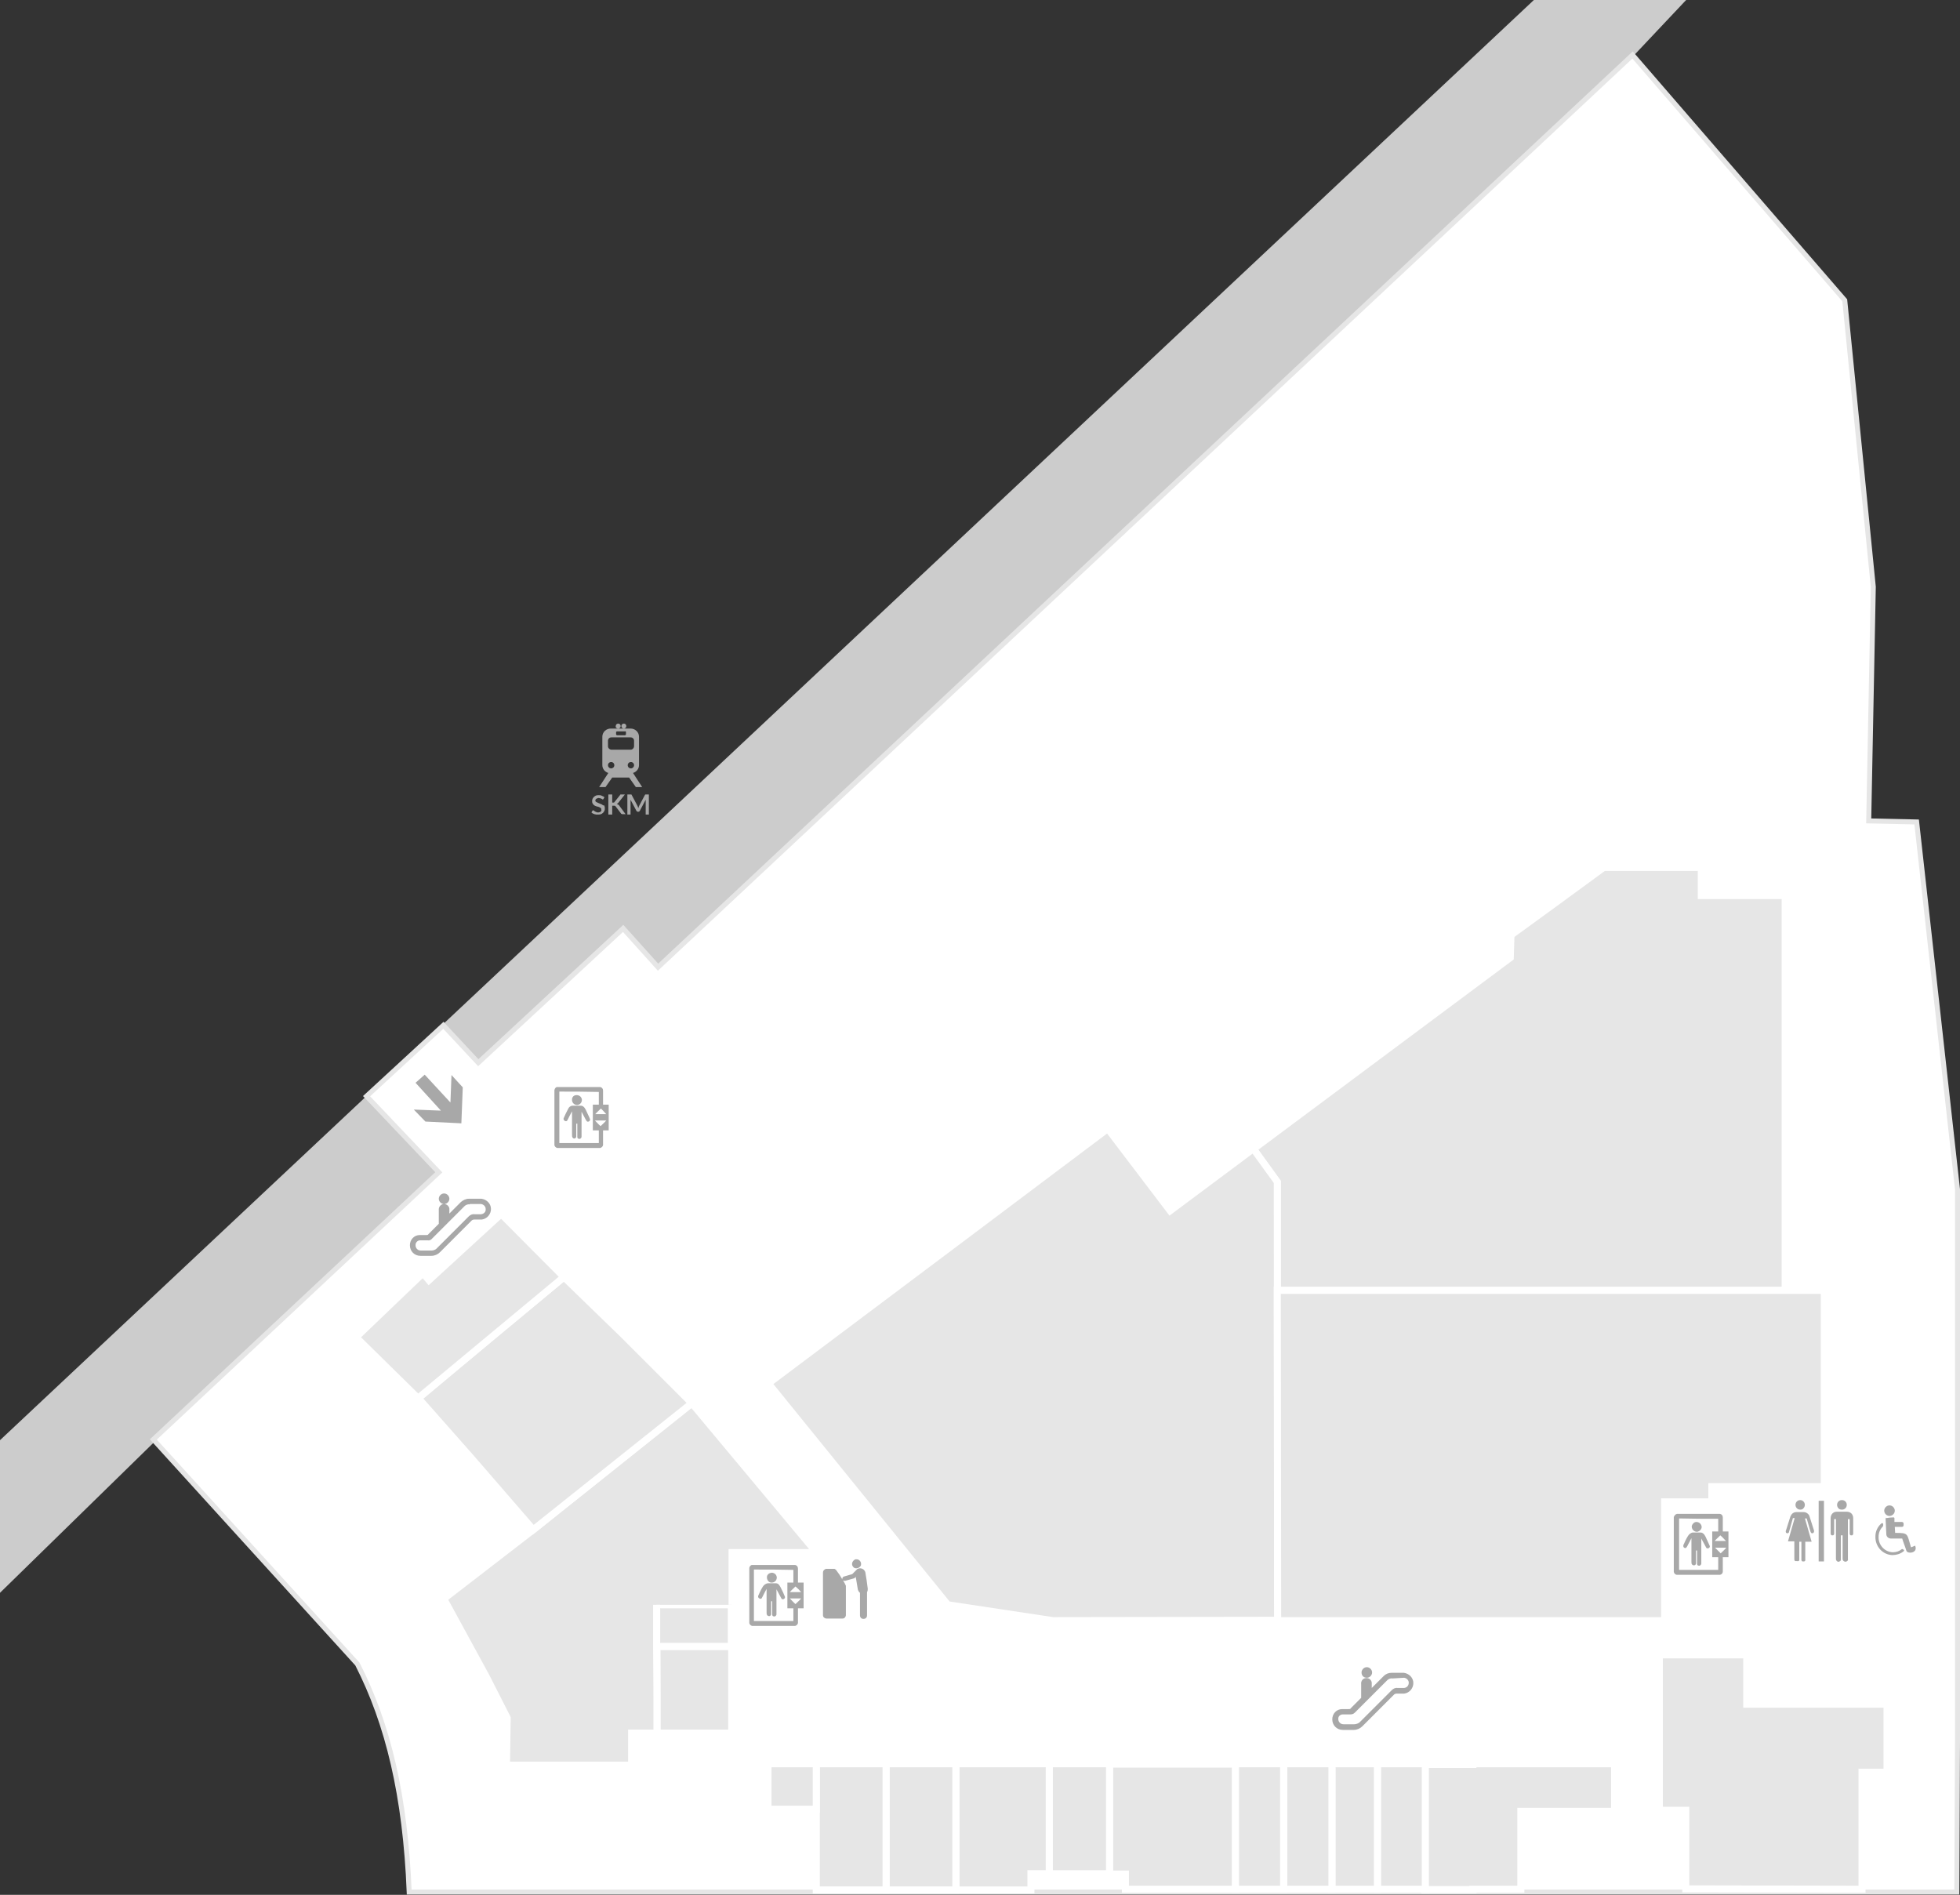 <?xml version="1.0" encoding="utf-8"?>
<!-- Generator: Adobe Illustrator 25.4.1, SVG Export Plug-In . SVG Version: 6.00 Build 0)  -->
<svg version="1.1" id="Layer_1" xmlns="http://www.w3.org/2000/svg" xmlns:xlink="http://www.w3.org/1999/xlink" x="0px" y="0px"
	 viewBox="0 0 556.1 537.6" style="enable-background:new 0 0 556.1 537.6;" xml:space="preserve">
<rect x="0" y="0" width="556.1" height="537.6" fill="#333333" stroke="none"/>
<style type="text/css">
	.st0{fill:#CCCCCC;}
	.st1{fill:#FFFFFF;stroke:#FFFFFF;stroke-width:0.216;stroke-miterlimit:22.925;}
	.st2{fill:#FFFFFF;stroke:#E6E6E6;stroke-width:1.417;stroke-miterlimit:22.925;}
	.st3{fill:#E6E6E6;stroke:#FFFFFF;stroke-width:2;stroke-miterlimit:22.925;}
	.st4{fill:#A8A8A8;}
</style>
<g id="tlo">
	<path class="st0" d="M463.6,15.7L44.3,408.6L0,451.9v-43.3L435.2,0h43.2L463.6,15.7z"/>
	<path class="st1" d="M104,311l21.8-20.1l9.9,10.6l41.1-38.1l9.9,11l-62.3,58.2L104,311z"/>
	<path class="st2" d="M463.2,15.6l60.2,69.6l8.1,81.3l-1.3,66.4l13.6,0.3l11.6,104.3v155.1l-0.2,44.2H116.1
		c-1.1-27.3-6-47.7-14.7-64.7l-57.9-63.7l81-75.8L104,311l21.8-20.1l9.9,10.6l41.1-38.1l9.9,11L463.2,15.6z"/>
</g>
<g id="sklepy">
	<path id="P_A_25" class="st3" d="M506.5,254.1v112H362.4v-30.7l-6.8-9.4l72.9-54.3l0.2-6.4l12.1-8.8l14.2-10.4h27.7v8L506.5,254.1z"/>
	<path id="P_A_24" class="st3" d="M298.7,459.8l-29.8-4.5L218,392.5l56.9-42.7l39.4-29.6l17.7,23.3l23.6-17.6l6.8,9.4l0.1,124.4 L298.7,459.8z"/>
	<path id="P_A_23" class="st3" d="M447.8,366.1 447.8,366.1 362.4,366.1 362.5,459.8 447.8,459.8 472.3,459.8 472.3,426.1 485.7,426.1 485.7,421.8 517.6,421.8 517.6,366.1z"/>
	<path id="P_A_22" class="st3" d="M470.8,469.5h24.8v14h39.8v19.3h-7.1V536l-50-0.1v-22.3h-7.5L470.8,469.5z"/>
	<path id="P_A_21" class="st3" d="M446.7,500.4 446.7,500.4 431.5,500.4 417.9,500.4 417.9,500.6 404.3,500.6 404.3,536.1 417.9,536.1 417.9,536 431.5,536 431.5,513.9 446.7,513.9 446.7,513.9 458.1,513.9 458.1,500.4z"/>
	<path id="P_A_17" class="st3" d="M390.8,500.4h13.6V536h-13.6V500.4z"/>
	<path id="P_A_16" class="st3" d="M377.9,500.4h12.9V536h-12.9V500.4z"/>
	<path id="P_A_15" class="st3" d="M364.2,500.4h13.7V536h-13.7V500.4z"/>
	<path id="P_A_14" class="st3" d="M350.5,500.4h13.7V536h-13.7V500.4z"/>
	<path id="P_A_13" class="st3" d="M350.5,536h-31.2v-4.3h-4.5v-31.2h35.7L350.5,536z"/>
	<path id="P_A_12" class="st3" d="M297.7,500.4h17.1v31.2h-17.1V500.4z"/>
	<path id="P_A_11" class="st3" d="M271.2,500.4h26.5v31.2h-5.2v4.6h-21.3V500.4z"/>
	<path id="P_A_10" class="st3" d="M251.4,500.4h19.8v35.8h-19.8V500.4z"/>
	<path id="P_A_9" class="st3" d="M231.6,500.4h19.8v35.8h-19.8V500.4z"/>
	<path id="P_A_8" class="st3" d="M217.9,500.4h13.7v12.9h-13.7V500.4z"/>
	<path id="P_A_7" class="st3" d="M207.6,481.7L207.6,481.7v10h-21.2v-10l0,0v-14.6h21.2L207.6,481.7z"/>
	<path id="P_A_5" class="st3" d="M186.3,455.3h21.2v11.8h-21.2V455.3z"/>
	<path id="P_A_4" class="st3" d="M186.3,455.3v11.8l0.1,14.6v10h-7.2v9.1h-35.5l0.2-13.4l-6-11.8l-12-22l25.4-19.6l45-35.9 l35.4,42.4h-24v14.8"/>
	<path id="P_A_3" class="st3" d="M176.9,378.7 160,362.3 137.1,381.3 137.1,381.3 118.7,396.7 133.9,413.9 151.3,434 196.3,398.1z"/>
	<path id="P_A_1" class="st3" d="M142.2,344.4l17.8,17.9l-41.4,34.4L101,379.4l19-18.2l1.7,2L142.2,344.4z"/>
</g>
<g id="ikony_galeria">
	<path class="st4" d="M387.8,476c0.8,0,1.5-0.7,1.5-1.5c0-0.8-0.7-1.5-1.5-1.5c-0.8,0-1.5,0.7-1.5,1.5c0,0,0,0,0,0
		C386.3,475.4,386.9,476,387.8,476C387.8,476,387.8,476,387.8,476z M389.3,478.8L389.3,478.8l3.3-3.3c0.6-0.6,1.4-0.9,2.2-0.9h3.5
		c1.5,0.2,2.7,1.4,2.7,2.9c0,1.5-1.1,2.8-2.6,3h-2.2c-0.2,0-0.5,0.1-0.6,0.2l-9.1,9.1c-0.6,0.6-1.5,1-2.4,1H381c-1.7,0-3-1.3-3-3
		c0-1.6,1.2-2.9,2.8-2.9h1.7c0.5,0,0.6,0,0.8-0.3l2.9-2.9l0,0v-3.9c-0.1-0.8,0.4-1.6,1.3-1.7c0.8-0.1,1.6,0.4,1.7,1.3
		c0,0.2,0,0.3,0,0.5v1L389.3,478.8z M395.1,476.2c-0.5-0.1-1,0.1-1.4,0.4l-9.3,9.3c-0.4,0.4-0.8,0.5-1.3,0.5h-2.1
		c-0.7,0-1.3,0.5-1.3,1.2c0,0,0,0.1,0,0.1c0,0.8,0.6,1.5,1.5,1.5h3c0.5,0,1.1-0.2,1.5-0.5l9.2-9.2c0.4-0.4,1-0.7,1.6-0.6h1.9
		c0.8-0.1,1.3-0.7,1.3-1.5c0-0.7-0.6-1.3-1.3-1.4L395.1,476.2z"/>
	<path class="st4" d="M517.5,443v-17.2h-1.5V443H517.5z M510.8,428.3c0.4,0,0.7-0.1,0.9-0.4c0.5-0.5,0.5-1.4,0-1.9c0,0,0,0,0,0
		c-0.3-0.3-0.6-0.4-0.9-0.4c-0.4,0-0.7,0.1-1,0.4c-0.5,0.5-0.5,1.4,0,1.9C510.1,428.2,510.4,428.3,510.8,428.3z M510.5,442.5v-5.1
		h0.6v5.1c0,0.2,0.1,0.5,0.4,0.5c0.1,0,0.2,0,0.2,0c0.1,0,0.2,0,0.2,0c0.2-0.1,0.4-0.3,0.3-0.5v-5.1h1.8l-1.9-6.6h0.5l1.1,3.8
		c0.1,0.2,0.2,0.4,0.4,0.4c0.1,0,0.1,0,0.2,0c0.1,0,0.1-0.1,0.2-0.1c0.2-0.2,0.2-0.4,0.2-0.6l-1.3-4.1c-0.1-0.4-0.4-0.7-0.7-0.9
		c-0.3-0.2-0.6-0.3-1-0.3h-2c-0.4,0-0.7,0.1-1,0.3c-0.3,0.2-0.5,0.5-0.7,0.9l-1.3,4.1c-0.1,0.2,0,0.5,0.1,0.6
		c0.1,0.1,0.3,0.1,0.4,0.1c0.2,0,0.4-0.2,0.4-0.4l1.1-3.9h0.5l-1.9,6.6h1.8v5.1c0,0.2,0.1,0.5,0.3,0.5c0.1,0,0.2,0,0.2,0
		c0.1,0,0.2,0,0.2,0C510.4,443,510.5,442.8,510.5,442.5L510.5,442.5z M521.1,428.9c-0.5,0-0.9,0.2-1.2,0.5c-0.3,0.3-0.5,0.8-0.5,1.3
		v4.4c0,0.2,0.1,0.4,0.3,0.5c0.1,0,0.1,0,0.2,0c0.1,0,0.1,0,0.2,0c0.2-0.1,0.3-0.3,0.3-0.5V431h0.5v11.3c0,0.3,0.2,0.6,0.4,0.7
		c0.1,0,0.2,0.1,0.3,0.1c0.1,0,0.2,0,0.3-0.1c0.3-0.1,0.5-0.4,0.4-0.7v-6.7h0.5v6.7c0,0.3,0.2,0.6,0.5,0.7c0.2,0.1,0.4,0.1,0.6,0
		c0.3-0.1,0.5-0.4,0.4-0.7V431h0.5v4.1c0,0.2,0.1,0.4,0.3,0.5c0.1,0,0.1,0,0.2,0c0.1,0,0.2,0,0.2,0c0.2-0.1,0.3-0.3,0.3-0.5v-4.4
		c0-0.5-0.2-1-0.5-1.3c-0.3-0.3-0.8-0.5-1.2-0.5L521.1,428.9z M522.6,428.3c0.4,0,0.7-0.1,1-0.4c0.5-0.5,0.5-1.4,0-1.9c0,0,0,0,0,0
		c-0.3-0.3-0.6-0.4-1-0.4c-0.4,0-0.7,0.1-1,0.4c-0.5,0.5-0.5,1.4,0,1.9C521.8,428.2,522.2,428.3,522.6,428.3L522.6,428.3z"/>
	<path class="st4" d="M540,440.2c-0.9,0.7-2,1-3.1,1c-2.8-0.1-4.9-2.5-4.8-5.3c0,0,0,0,0,0c0-1.4,0.6-2.7,1.6-3.6
		c0.7-0.6,0.7,0.5,0.5,0.8c-0.8,0.8-1.2,1.8-1.2,2.9c-0.1,2.3,1.7,4.3,4,4.4c0,0,0,0,0,0c1,0,1.9-0.3,2.6-0.9
		C539.7,439.4,540.7,439.8,540,440.2L540,440.2z M535,430.8c0,0.1,0,0.2,0,0.4l0.2,4.2c0.1,0.7,0.7,1.1,1.3,1.1h3.2
		c0.5,1.6,0.8,2.2,1.2,3.5c0.3,0.9,3.3,0.7,2.5-1.4c0-0.1-0.1-0.1-0.2,0l-1,0.4c-1.2-3.9-0.6-4.1-4.5-4.1l-0.1-1.7h2
		c0.3,0,0.5-0.2,0.5-0.5v-0.4c0-0.3-0.2-0.5-0.5-0.5h-2.1v-0.8v-0.2c0-0.2-0.1-0.3-0.3-0.3c-0.7,0-1.3,0.1-2,0.2
		C535.2,430.5,535.1,430.6,535,430.8L535,430.8z M536.1,430.1c0.8,0,1.5-0.7,1.5-1.5c0-0.8-0.7-1.5-1.5-1.5c-0.8,0-1.5,0.7-1.5,1.5
		C534.6,429.4,535.3,430.1,536.1,430.1L536.1,430.1z"/>
	<path class="st4" d="M117.4,314.8l7.7,0.3l-7.2-7.9l2.6-2.3l7.3,7.9l0.3-7.8l3.2,3.5l-0.4,10.2l-10.2-0.5L117.4,314.8z"/>
	<path class="st4" d="M475.8,429.5h12.2c0.5,0.1,0.8,0.5,0.8,1c0,1.3,0,2.7,0,4c0.5,0,1.1,0,1.6,0v7.3c-0.5,0-1.1,0-1.6,0
		c0,1.4,0,2.7,0,4.1c0,0.4-0.3,0.8-0.8,0.9h-12.3c-0.4-0.1-0.7-0.4-0.8-0.8v-15.6C475.1,429.9,475.4,429.6,475.8,429.5 M476.4,430.8
		v14.6h11.1c0-1.2,0-2.4,0-3.6c-0.6,0-1.1,0-1.7,0c0-2.4,0-4.8,0-7.3c0.6,0,1.1,0,1.7,0c0-1.2,0-2.4,0-3.6
		C483.8,430.9,480.1,430.9,476.4,430.8 M488.1,435.6c-0.5,0.5-1.1,1-1.6,1.6h3.2C489.2,436.7,488.7,436.1,488.1,435.6 M486.6,439.1
		c0.5,0.5,1.1,1.1,1.6,1.6c0.5-0.5,1.1-1,1.6-1.6H486.6 M481.3,431.8c0.8,0,1.4,0.6,1.5,1.3s-0.6,1.4-1.3,1.5
		c-0.8,0-1.4-0.6-1.5-1.3c0-0.1,0-0.3,0-0.4C480.2,432.3,480.7,431.8,481.3,431.8 M480.2,434.8c0.8,0,1.6,0,2.4,0
		c0.8,0.1,1.2,0.9,1.5,1.6s0.7,1.5,1,2.2c0.1,0.3-0.1,0.6-0.5,0.7c-0.2,0-0.4,0-0.5-0.2c-0.5-0.9-0.9-1.7-1.4-2.6c0,2.4,0,4.8,0,7.2
		c-0.1,0.3-0.4,0.6-0.7,0.5c-0.3,0-0.5-0.2-0.5-0.5c0-1.2,0-2.5,0-3.8h-0.3c0,1.2,0,2.5,0,3.7c0,0.3-0.4,0.6-0.7,0.5
		c-0.1,0-0.3-0.1-0.4-0.2c-0.2-0.2-0.2-0.5-0.2-0.8c0-2.2,0-4.5,0-6.7c-0.4,0.8-0.8,1.5-1.2,2.3c-0.1,0.2-0.3,0.5-0.5,0.5
		c-0.3,0-0.6-0.2-0.6-0.5c0-0.1,0-0.2,0-0.3c0.4-0.9,0.8-1.8,1.3-2.6C479.2,435.3,479.7,434.9,480.2,434.8L480.2,434.8z"/>
	<path class="st4" d="M213.4,444h12.2c0.5,0.1,0.8,0.5,0.8,1c0,1.3,0,2.7,0,4c0.5,0,1.1,0,1.6,0v7.3c-0.5,0-1.1,0-1.6,0
		c0,1.4,0,2.7,0,4.1c0,0.4-0.4,0.8-0.8,0.9h-12.2c-0.4-0.1-0.7-0.4-0.8-0.8v-15.7C212.7,444.4,213,444,213.4,444 M213.9,445.3v14.6
		c3.7,0,7.4,0,11.2,0c0-1.2,0-2.4,0-3.6c-0.6,0-1.1,0-1.7,0c0-2.4,0-4.9,0-7.3c0.6,0,1.1,0,1.7,0c0-1.2,0-2.4,0-3.6
		C221.4,445.3,217.6,445.3,213.9,445.3 M225.7,450.1c-0.5,0.5-1.1,1-1.6,1.6h3.2C226.8,451.1,226.3,450.6,225.7,450.1 M224.1,453.5
		c0.5,0.5,1,1.1,1.6,1.6c0.5-0.5,1.1-1,1.6-1.6H224.1 M218.9,446.2c0.8,0,1.4,0.5,1.5,1.3c0,0.8-0.5,1.4-1.3,1.5s-1.4-0.5-1.5-1.3
		c0-0.1,0-0.3,0-0.4C217.7,446.7,218.2,446.3,218.9,446.2 M217.8,449.2c0.8,0,1.6,0,2.4,0s1.2,1,1.5,1.6c0.3,0.6,0.7,1.4,1,2.2
		c0.1,0.3-0.1,0.6-0.4,0.7c-0.2,0.1-0.5,0-0.6-0.2c-0.5-0.9-0.9-1.7-1.4-2.6c0,2.4,0,4.8,0,7.2c-0.1,0.3-0.4,0.6-0.7,0.5
		c-0.3,0-0.5-0.2-0.5-0.5c0-1.2,0-2.5,0-3.8h-0.3c0,1.2,0,2.5,0,3.7c0,0.3-0.4,0.6-0.7,0.5c-0.1,0-0.3-0.1-0.4-0.2
		c-0.2-0.2-0.2-0.5-0.2-0.8c0-2.2,0-4.4,0-6.7c-0.4,0.7-0.8,1.5-1.2,2.3c-0.1,0.2-0.2,0.5-0.5,0.5c-0.3,0-0.6-0.2-0.7-0.5
		c0-0.1,0-0.2,0-0.3c0.4-0.9,0.8-1.8,1.3-2.6C216.7,449.7,217.2,449.3,217.8,449.2L217.8,449.2z"/>
	<path class="st4" d="M126,341.6c0.8,0,1.5-0.7,1.5-1.5c0-0.8-0.7-1.5-1.5-1.5c-0.8,0-1.5,0.7-1.5,1.5l0,0
		C124.5,340.9,125.2,341.6,126,341.6z M127.5,344.3L127.5,344.3l3.3-3.3c0.6-0.5,1.4-0.9,2.2-0.9h3.6c1.5,0.2,2.7,1.4,2.7,2.9
		c0,1.5-1.1,2.8-2.6,3h-2.2c-0.2,0-0.5,0.1-0.6,0.2l-9.1,9.1c-0.6,0.6-1.5,1-2.4,1h-3.1c-1.7,0-3-1.3-3-3c0-1.6,1.2-2.9,2.8-2.9h1.7
		c0.5,0,0.6,0,0.8-0.3l2.9-2.9l0,0v-3.9c-0.1-0.8,0.5-1.6,1.3-1.7s1.6,0.5,1.7,1.3c0,0.1,0,0.2,0,0.3v1L127.5,344.3z M133.3,341.7
		c-0.5-0.1-1,0.1-1.4,0.4l-9.3,9.3c-0.3,0.4-0.8,0.6-1.3,0.5h-2.1c-0.7,0-1.3,0.6-1.3,1.3c0,0,0,0.1,0,0.1c0,0.8,0.6,1.5,1.5,1.5
		c0,0,0,0,0,0h3c0.5,0,1.1-0.2,1.4-0.5l9.2-9.2c0.4-0.4,1-0.7,1.6-0.6h1.9c0.8-0.1,1.4-0.7,1.3-1.5c0-0.7-0.6-1.3-1.3-1.4H133.3z"/>
	<path class="st4" d="M158.1,308.4h12.2c0.5,0.1,0.8,0.5,0.8,1c0,1.3,0,2.7,0,4c0.5,0,1.1,0,1.6,0v7.3c-0.5,0-1.1,0-1.6,0
		c0,1.4,0,2.7,0,4.1c0,0.4-0.4,0.8-0.8,0.9h-12.2c-0.4-0.1-0.7-0.4-0.8-0.8v-15.6C157.4,308.8,157.7,308.4,158.1,308.4 M158.7,309.7
		v14.6c3.7,0,7.4,0,11.2,0c0-1.2,0-2.4,0-3.6c-0.6,0-1.1,0-1.7,0c0-2.4,0-4.8,0-7.3c0.6,0,1.1,0,1.7,0c0-1.2,0-2.4,0-3.6
		C166.1,309.7,162.4,309.7,158.7,309.7 M170.5,314.5c-0.5,0.5-1.1,1-1.6,1.6h3.1C171.5,315.5,171,315,170.5,314.5 M168.8,317.9
		c0.5,0.5,1,1.1,1.6,1.6c0.5-0.5,1.1-1,1.6-1.6H168.8 M163.6,310.7c0.8,0,1.4,0.5,1.5,1.3c0,0.8-0.5,1.4-1.3,1.5
		c-0.8,0-1.4-0.5-1.5-1.3c0-0.1,0-0.3,0-0.4C162.4,311.1,162.9,310.7,163.6,310.7 M162.5,313.7c0.8,0,1.6,0,2.4,0
		c0.8,0.1,1.2,0.9,1.5,1.6c0.3,0.7,0.7,1.4,1,2.2c0.1,0.3-0.1,0.6-0.4,0.7c-0.2,0.1-0.5,0-0.6-0.2c-0.5-0.8-0.9-1.7-1.4-2.6
		c0,2.4,0,4.8,0,7.2c-0.1,0.3-0.4,0.6-0.7,0.5c-0.3,0-0.5-0.2-0.5-0.5c0-1.3,0-2.5,0-3.8h-0.3c0,1.2,0,2.5,0,3.7
		c0,0.3-0.4,0.6-0.7,0.5c-0.1,0-0.2-0.1-0.3-0.2c-0.2-0.2-0.2-0.5-0.2-0.8c0-2.2,0-4.5,0-6.7c-0.4,0.7-0.8,1.5-1.2,2.3
		c-0.1,0.2-0.2,0.5-0.5,0.5c-0.3,0-0.6-0.2-0.7-0.5c0-0.1,0-0.2,0-0.3c0.4-0.9,0.8-1.8,1.3-2.7C161.4,314.1,161.9,313.7,162.5,313.7
		L162.5,313.7z"/>
	<path class="st4" d="M242.8,442.4h0.4c0.7,0.1,1.2,0.8,1.1,1.5c0,0.2-0.1,0.4-0.3,0.6c-0.5,0.5-1.3,0.6-1.8,0.2
		c-0.2-0.2-0.3-0.4-0.4-0.6c-0.2-0.7,0.2-1.4,0.9-1.7C242.6,442.4,242.7,442.4,242.8,442.4 M243.6,445c0.8-0.2,1.6,0.2,1.9,1
		c0.3,1.6,0.5,3.1,0.7,4.7c0,0.4,0,0.7-0.2,1c0,2.2,0,4.4,0,6.6c0,0.6-0.4,1-1,1c-0.6,0-1-0.4-1-1c0-2.1,0-4.2,0-6.4
		c-0.3-0.2-0.5-0.6-0.6-0.9c-0.2-1.2-0.4-2.4-0.6-3.6c-0.2,0.1-0.3,0.4-0.5,0.4l-2.5,0.7c-0.2,0-0.4,0-0.6-0.1
		c0.3,0.5,0.6,1,0.8,1.5c0,2.8,0,5.5,0,8.3c0,0.5-0.4,1-0.9,1h-4.6c-0.5,0-1-0.4-1-0.9c0-4,0-8.1,0-12.1c0-0.6,0.4-1,0.9-1.1
		c0,0,0.1,0,0.1,0h2.2c0.2,0,0.3,0.2,0.5,0.3c0.7,0.9,1.3,1.8,1.8,2.7c-0.1-0.3,0.1-0.7,0.4-0.8c0.8-0.2,1.6-0.5,2.4-0.7
		c0.5-0.5,1-1,1.5-1.5C243.3,445.2,243.4,445.1,243.6,445L243.6,445z"/>
	<path class="st4" d="M171.5,228.7c0.1,0.2,0.1,0.4,0.1,0.6c0,0.2,0,0.5-0.1,0.7c-0.1,0.2-0.2,0.4-0.4,0.6c-0.2,0.2-0.4,0.3-0.6,0.4
		c-0.3,0.1-0.6,0.1-0.8,0.1c-0.2,0-0.4,0-0.5,0c-0.2,0-0.3-0.1-0.5-0.1c-0.2-0.1-0.3-0.1-0.5-0.2c-0.1-0.1-0.3-0.2-0.4-0.3l0.3-0.5
		c0,0,0.1-0.1,0.1-0.1c0,0,0.1,0,0.1,0c0.1,0,0.2,0,0.2,0.1l0.3,0.2c0.1,0.1,0.2,0.1,0.4,0.2c0.2,0.1,0.3,0.1,0.5,0.1
		c0.3,0,0.5-0.1,0.7-0.2c0.2-0.2,0.3-0.4,0.2-0.6c0-0.1,0-0.3-0.1-0.4c-0.1-0.1-0.2-0.2-0.3-0.2c-0.1-0.1-0.3-0.1-0.4-0.2l-0.5-0.1
		c-0.2-0.1-0.3-0.1-0.5-0.2c-0.2-0.1-0.3-0.2-0.4-0.3c-0.1-0.1-0.2-0.3-0.3-0.4c-0.1-0.2-0.1-0.4-0.1-0.7c0-0.4,0.2-0.8,0.5-1.1
		c0.2-0.2,0.4-0.3,0.6-0.4c0.3-0.1,0.5-0.1,0.8-0.1c0.3,0,0.6,0,0.9,0.2c0.3,0.1,0.5,0.2,0.7,0.4l-0.3,0.5c0,0-0.1,0.1-0.1,0.1
		c0,0-0.1,0-0.1,0c-0.1,0-0.1,0-0.2-0.1l-0.2-0.1c-0.1-0.1-0.2-0.1-0.3-0.1c-0.1,0-0.3-0.1-0.4-0.1c-0.1,0-0.3,0-0.4,0.1
		c-0.1,0-0.2,0.1-0.3,0.1c-0.1,0.1-0.1,0.1-0.2,0.2c0,0.1-0.1,0.2-0.1,0.3c0,0.1,0,0.2,0.1,0.3c0.1,0.1,0.2,0.2,0.3,0.2
		c0.1,0.1,0.3,0.1,0.4,0.2l0.5,0.2c0.2,0.1,0.3,0.1,0.5,0.2c0.2,0.1,0.3,0.2,0.4,0.3C171.4,228.4,171.5,228.6,171.5,228.7z
		 M175.2,228.2c-0.1-0.1-0.1-0.1-0.2-0.1c0.1-0.1,0.3-0.2,0.4-0.3l1.9-2.4h-0.9c-0.1,0-0.2,0-0.3,0c-0.1,0-0.2,0.1-0.2,0.2l-1.6,2
		c0,0.1-0.1,0.1-0.2,0.1c-0.1,0-0.2,0-0.2,0h-0.2v-2.3h-1.1v5.7h1.1v-2.5h0.4c0.1,0,0.2,0,0.3,0c0.1,0,0.1,0.1,0.2,0.1l1.6,2.1
		c0,0.1,0.1,0.1,0.1,0.1c0.1,0,0.2,0.1,0.3,0.1h0.9l-2-2.7C175.4,228.3,175.3,228.3,175.2,228.2z M183.4,225.4h-0.1h-0.1
		c0,0-0.1,0-0.1,0c0,0-0.1,0.1-0.1,0.1l-1.7,3.2l-0.1,0.3l-0.1,0.3c0-0.1-0.1-0.2-0.1-0.3l-0.1-0.3l-1.7-3.2c0,0,0-0.1-0.1-0.1
		c0,0-0.1,0-0.1,0h-0.1H178v5.7h0.9v-3.7c0-0.1,0-0.2,0-0.2c0-0.1,0-0.2,0-0.3l1.7,3.2c0.1,0.1,0.2,0.2,0.4,0.2h0.1
		c0.2,0,0.3-0.1,0.4-0.2l1.7-3.2c0,0.2,0,0.3,0,0.5v3.7h0.9v-5.7H183.4z M177,206.7c0.4,0,0.7-0.3,0.7-0.7c0-0.4-0.3-0.7-0.7-0.7
		s-0.7,0.3-0.7,0.7C176.3,206.4,176.6,206.7,177,206.7L177,206.7z M175.4,206.7c0.4,0,0.7-0.3,0.7-0.7c0-0.4-0.3-0.7-0.7-0.7
		s-0.7,0.3-0.7,0.7C174.6,206.4,175,206.7,175.4,206.7L175.4,206.7z M173.7,220.6l-1.9,2.7h-1.8l2.6-4c-1-0.3-1.7-1.2-1.7-2.2V209
		c0-1.3,1.1-2.3,2.4-2.3c0,0,0,0,0,0h5.6c1.3,0,2.4,1,2.4,2.3c0,0,0,0,0,0v8.1c0,1-0.7,1.9-1.7,2.2l2.6,4h-1.8l-1.9-2.7L173.7,220.6
		z M179.9,217.1c0-0.5-0.4-0.9-0.9-0.9c-0.5,0-0.9,0.4-0.9,0.9c0,0.5,0.4,0.9,0.9,0.9l0,0C179.5,218,179.9,217.6,179.9,217.1
		C179.9,217.1,179.9,217.1,179.9,217.1L179.9,217.1z M174.8,208.3c0,0.1,0.1,0.3,0.3,0.3h2.2c0.1,0,0.3-0.1,0.3-0.3v-0.6
		c0-0.1-0.1-0.3-0.3-0.2h-2.2c-0.1,0-0.3,0.1-0.3,0.2V208.3z M172.5,211.7c0,0.3,0.1,0.5,0.3,0.7c0.2,0.2,0.5,0.3,0.7,0.3h5.4
		c0.3,0,0.5-0.1,0.7-0.3c0.2-0.2,0.3-0.5,0.3-0.7v-1.5c0-0.6-0.4-1-1-1h-5.4c-0.6,0-1,0.4-1,1L172.5,211.7z M173.4,218
		c0.5,0,0.9-0.4,0.9-0.9c0-0.5-0.4-0.9-0.9-0.9c-0.5,0-0.9,0.4-0.9,0.9l0,0C172.5,217.6,172.9,218,173.4,218
		C173.4,218,173.4,218,173.4,218L173.4,218z"/>
</g>
</svg>
